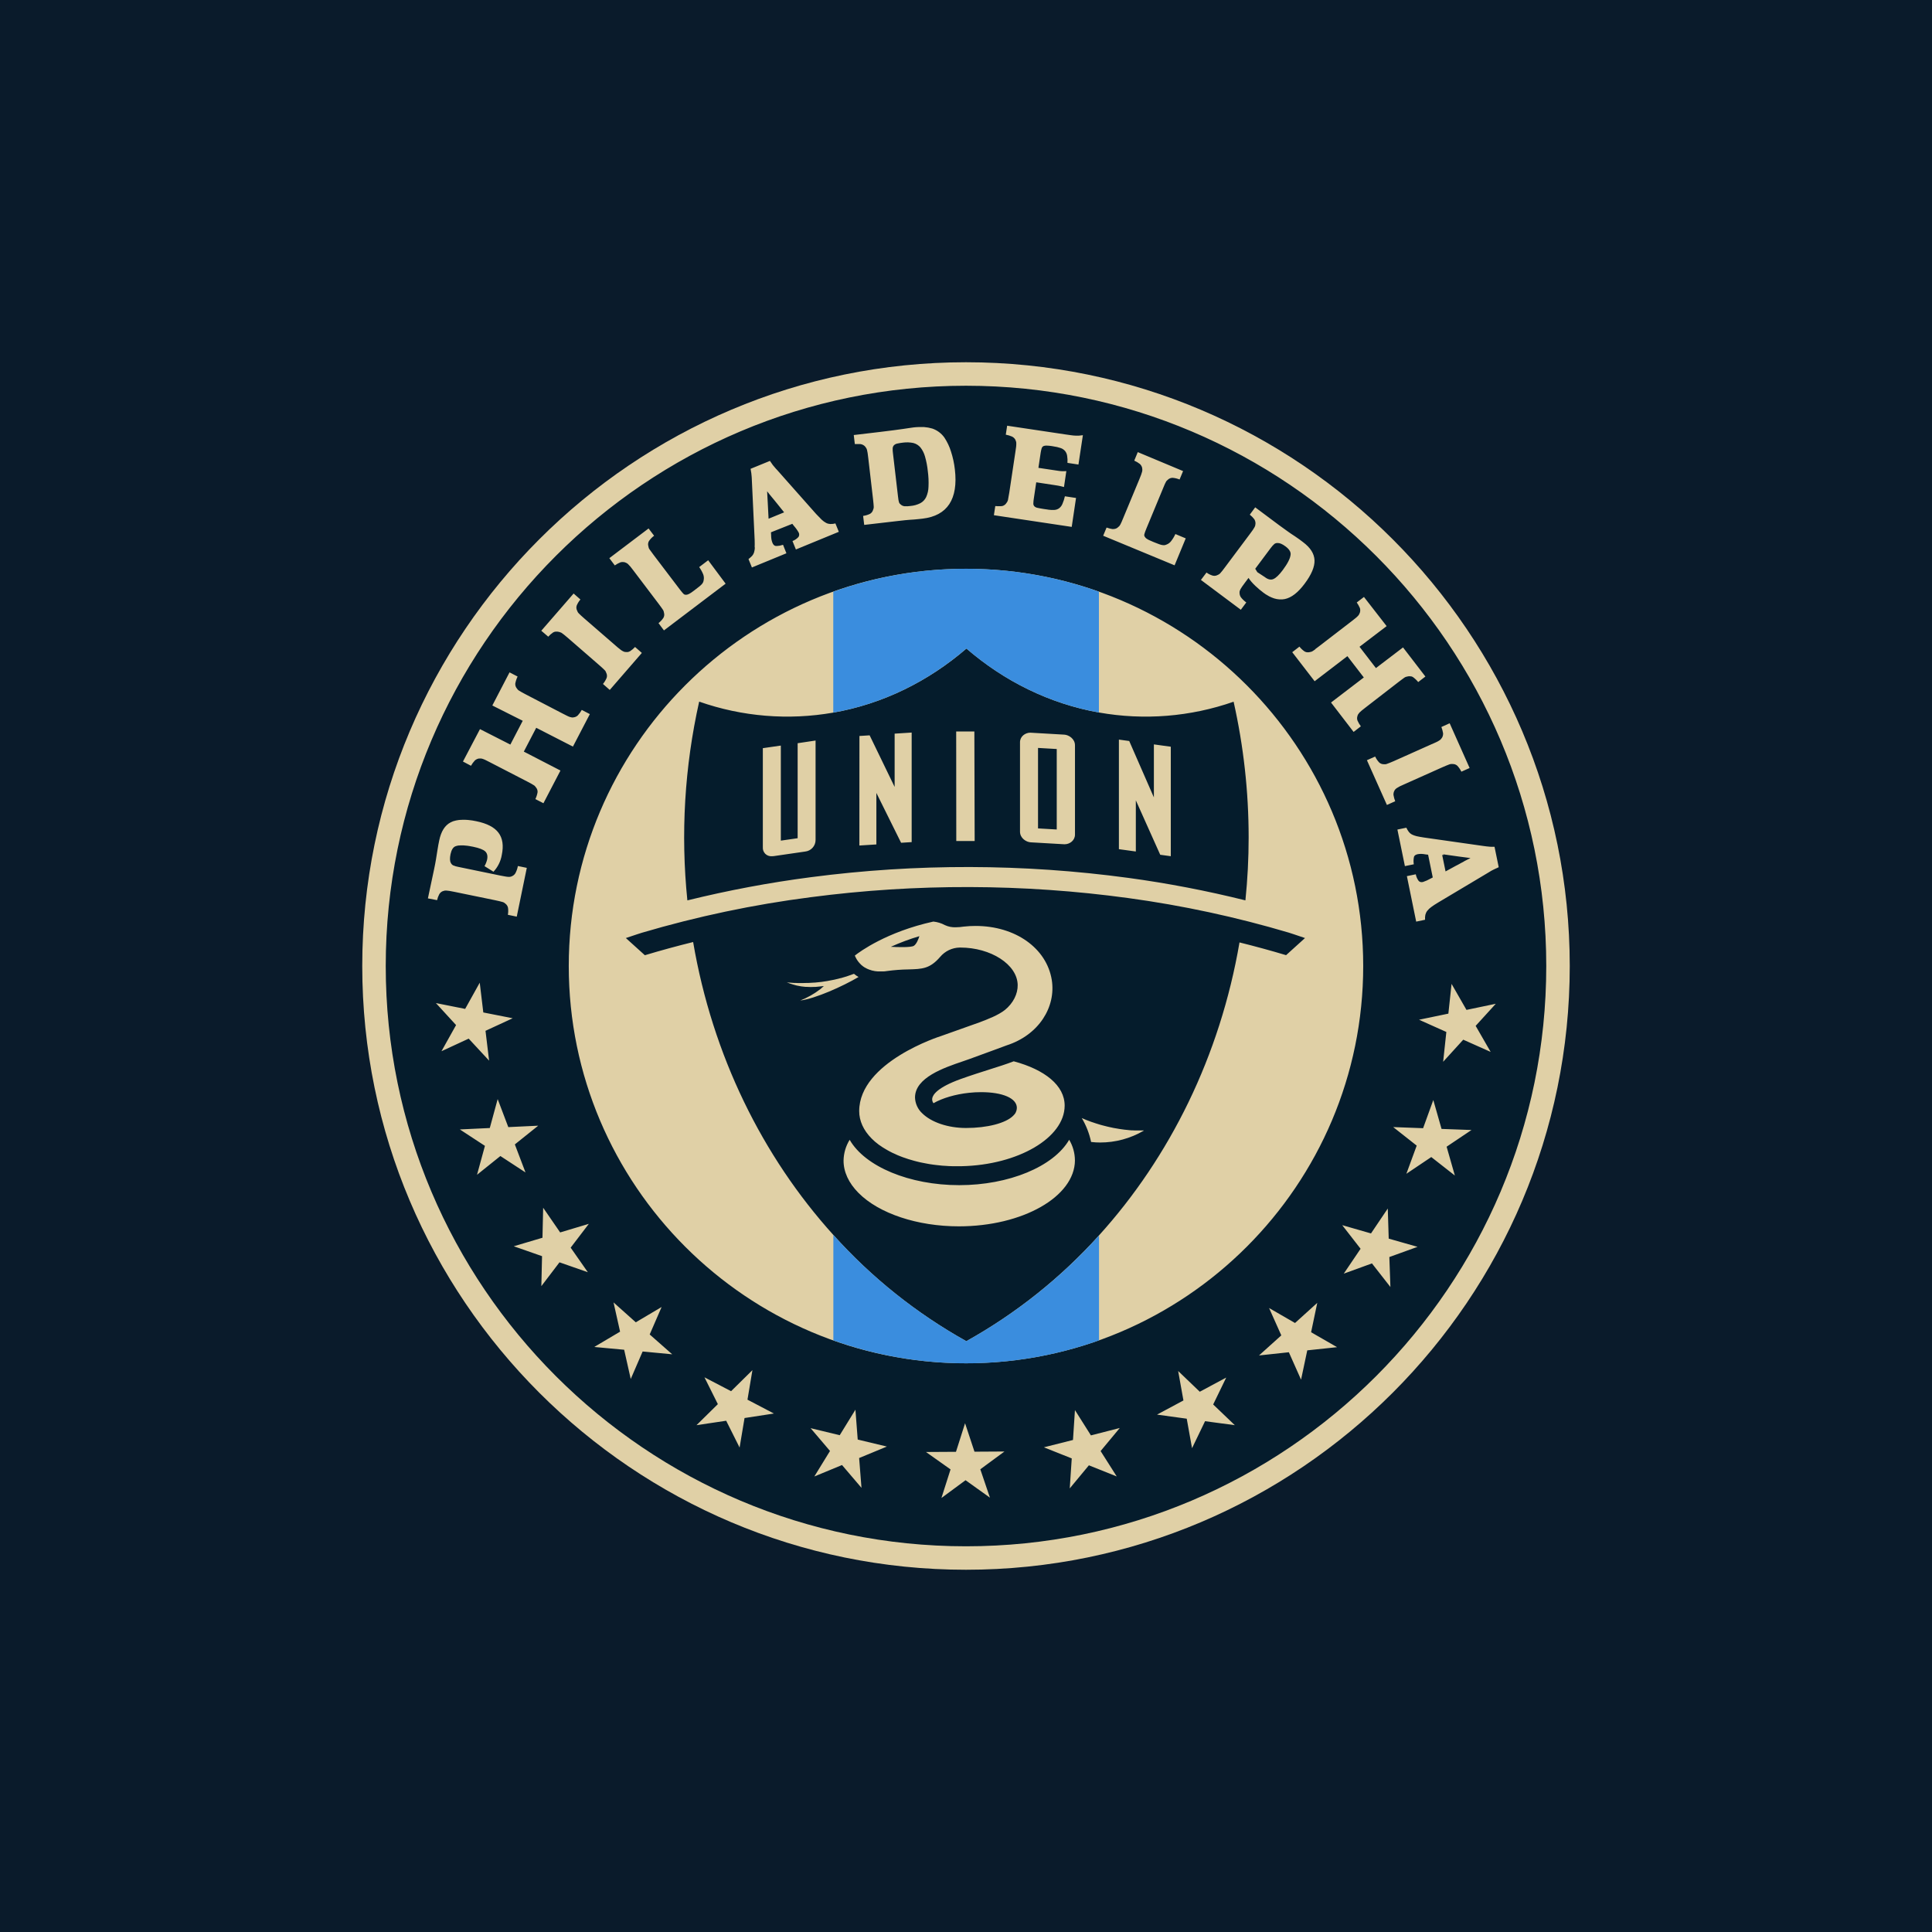 <svg width="64" height="64" viewBox="0 0 64 64" fill="none" xmlns="http://www.w3.org/2000/svg">
<rect width="64" height="64" fill="#0A1B2B"/>
<path d="M52 32C52 43.028 43.029 52 32 52C20.971 52 12 43.029 12 32C12 20.971 20.972 12 32 12C43.028 12 52 20.972 52 32Z" fill="#E0D0A6"/>
<path d="M25.46 17.183L25.975 16.972L25.728 16.664C25.717 16.653 25.706 16.641 25.698 16.628C25.689 16.615 25.679 16.603 25.669 16.591L25.612 16.522C25.591 16.493 25.568 16.466 25.543 16.439L25.481 16.363C25.471 16.348 25.459 16.334 25.447 16.318C25.437 16.302 25.425 16.288 25.412 16.275L25.433 16.659L25.46 17.183ZM41.91 19.125C42.008 19.197 42.1 19.218 42.184 19.181C42.268 19.145 42.37 19.049 42.493 18.885C42.656 18.666 42.742 18.496 42.753 18.372C42.763 18.282 42.708 18.193 42.584 18.1C42.478 18.021 42.39 17.984 42.319 17.988C42.281 17.986 42.242 17.998 42.212 18.022C42.167 18.063 42.126 18.108 42.091 18.158L41.581 18.841L41.651 18.954C41.764 19.03 41.883 19.105 41.909 19.123M47.81 28.301L47.815 28.327L47.774 28.321L47.886 28.867L47.922 28.847L48.232 28.678C48.245 28.67 48.26 28.663 48.274 28.657C48.282 28.654 48.29 28.648 48.298 28.644L48.31 28.638C48.325 28.632 48.339 28.624 48.352 28.615L48.405 28.585C48.425 28.576 48.443 28.566 48.461 28.557C48.479 28.547 48.502 28.535 48.517 28.523L48.574 28.494C48.589 28.484 48.606 28.476 48.623 28.469C48.634 28.463 48.645 28.457 48.656 28.451H48.661C48.677 28.442 48.695 28.433 48.711 28.424L48.328 28.374L47.81 28.301ZM29.747 16.442C29.752 16.494 29.757 16.535 29.763 16.563C29.767 16.588 29.772 16.612 29.78 16.636C29.785 16.652 29.793 16.667 29.803 16.681C29.815 16.694 29.828 16.706 29.842 16.717C29.875 16.746 29.916 16.764 29.961 16.769C30.027 16.774 30.093 16.771 30.159 16.761C30.273 16.752 30.384 16.721 30.487 16.669C30.572 16.624 30.64 16.552 30.681 16.465C30.729 16.357 30.756 16.239 30.758 16.121C30.766 15.949 30.758 15.778 30.735 15.608C30.719 15.445 30.688 15.284 30.643 15.126C30.613 15.016 30.562 14.912 30.491 14.822C30.43 14.75 30.348 14.699 30.256 14.675C30.145 14.652 30.03 14.647 29.918 14.662C29.852 14.669 29.786 14.68 29.721 14.694C29.68 14.702 29.642 14.722 29.612 14.751C29.588 14.778 29.573 14.813 29.571 14.85C29.569 14.905 29.572 14.959 29.58 15.013L29.747 16.442ZM30.273 31.331C30.361 31.274 30.425 31.109 30.456 31.012C30.133 31.107 29.817 31.225 29.51 31.364C29.729 31.376 30.177 31.391 30.273 31.331ZM43.23 31.074L42.603 31.641C42.096 31.489 41.583 31.349 41.06 31.219C40.417 34.975 38.754 38.331 36.402 40.928C35.14 42.328 33.657 43.511 32.011 44.429C30.358 43.508 28.869 42.318 27.606 40.909C25.257 38.31 23.6 34.957 22.961 31.206C22.418 31.34 21.885 31.486 21.362 31.643L20.732 31.074C21.018 30.976 21.262 30.899 21.262 30.899C23.093 30.358 24.963 29.964 26.856 29.721C30.349 29.263 33.888 29.273 37.378 29.75C39.176 29.995 40.952 30.378 42.691 30.894C42.691 30.894 42.957 30.979 43.23 31.074M28.319 31.655C28.319 31.663 28.326 31.673 28.33 31.683C28.334 31.693 28.33 31.69 28.334 31.692L28.346 31.717C28.349 31.722 28.351 31.726 28.353 31.731C28.357 31.739 28.362 31.748 28.367 31.756C28.37 31.762 28.373 31.768 28.376 31.774C28.382 31.782 28.387 31.791 28.393 31.8C28.398 31.806 28.401 31.812 28.405 31.818C28.411 31.826 28.418 31.836 28.425 31.846C28.429 31.852 28.434 31.859 28.44 31.865C28.447 31.875 28.455 31.884 28.464 31.894L28.481 31.913C28.49 31.923 28.5 31.932 28.511 31.943C28.517 31.948 28.522 31.954 28.527 31.961L28.566 31.992C28.572 31.997 28.577 32.002 28.583 32.007C28.603 32.021 28.624 32.036 28.646 32.05H28.648C28.671 32.062 28.692 32.075 28.717 32.087C28.723 32.091 28.733 32.094 28.741 32.098L28.798 32.121C28.809 32.125 28.82 32.129 28.832 32.131C28.849 32.138 28.866 32.143 28.885 32.149L28.925 32.157L28.981 32.169L29.026 32.174C29.046 32.177 29.068 32.178 29.088 32.18H29.253C29.293 32.18 29.335 32.174 29.38 32.167C29.617 32.135 29.856 32.116 30.096 32.113C30.55 32.1 30.802 32.094 31.144 31.698C31.223 31.604 31.321 31.528 31.432 31.474C31.543 31.421 31.664 31.392 31.787 31.389H31.814C32.815 31.389 33.7 31.945 33.712 32.629C33.717 32.923 33.566 33.23 33.289 33.456C33.064 33.632 32.738 33.756 32.444 33.868C32.444 33.868 31.751 34.116 31.179 34.318C31.149 34.327 28.462 35.179 28.462 36.808C28.462 37.127 28.602 37.441 28.873 37.714C28.91 37.75 28.948 37.786 28.986 37.82C29 37.832 29.015 37.843 29.029 37.854C29.056 37.876 29.085 37.899 29.113 37.921L29.17 37.959L29.252 38.015L29.316 38.053C29.344 38.071 29.372 38.087 29.402 38.104C29.431 38.12 29.448 38.129 29.472 38.142L29.559 38.187C29.585 38.2 29.61 38.21 29.636 38.221C29.661 38.233 29.696 38.25 29.728 38.264C29.759 38.277 29.784 38.285 29.809 38.297L29.905 38.334L29.991 38.363L30.09 38.397C30.119 38.406 30.149 38.415 30.179 38.423C30.209 38.432 30.247 38.443 30.282 38.453C30.317 38.463 30.344 38.469 30.374 38.477L30.481 38.503L30.577 38.522C30.613 38.53 30.649 38.538 30.686 38.543C30.723 38.549 30.751 38.556 30.784 38.561C30.817 38.566 30.859 38.573 30.897 38.578L30.997 38.591L31.11 38.603L31.212 38.614L31.33 38.621C31.364 38.621 31.399 38.626 31.433 38.628L31.552 38.632H31.851C33.729 38.592 35.263 37.69 35.268 36.63C35.272 35.954 34.605 35.432 33.581 35.157C33.337 35.251 33.06 35.339 32.767 35.431C32.485 35.521 32.161 35.623 31.822 35.745C31.053 36.023 30.903 36.263 30.882 36.382C30.877 36.411 30.878 36.44 30.885 36.468C30.892 36.496 30.905 36.522 30.923 36.545C31.218 36.376 31.647 36.248 32.106 36.2C32.236 36.186 32.367 36.179 32.498 36.179C33.207 36.179 33.685 36.377 33.685 36.701C33.684 36.75 33.673 36.797 33.652 36.842C33.632 36.886 33.602 36.925 33.566 36.958C33.321 37.206 32.705 37.366 32 37.366C31.405 37.366 30.85 37.178 30.546 36.876C30.474 36.809 30.417 36.729 30.377 36.64C30.336 36.55 30.314 36.454 30.311 36.356C30.311 35.697 31.269 35.37 31.901 35.156L32.116 35.081C32.672 34.88 33.344 34.63 33.344 34.63C34.414 34.286 34.983 33.359 34.842 32.465C34.673 31.41 33.637 30.673 32.315 30.673C32.184 30.673 32.054 30.68 31.924 30.695C31.837 30.709 31.748 30.716 31.659 30.717C31.537 30.722 31.415 30.698 31.304 30.647C31.185 30.582 31.053 30.542 30.918 30.528C29.375 30.869 28.484 31.522 28.317 31.655M28.443 32.366C28.388 32.335 28.337 32.3 28.289 32.259C28.225 32.284 28.161 32.306 28.094 32.328L28.045 32.345C27.983 32.365 27.919 32.384 27.856 32.401H27.849C27.783 32.419 27.718 32.434 27.651 32.45L27.602 32.46C27.54 32.473 27.48 32.485 27.419 32.495L27.405 32.498C27.34 32.509 27.276 32.518 27.212 32.527L27.163 32.532C27.107 32.539 27.047 32.546 26.99 32.55C26.984 32.55 26.978 32.55 26.972 32.55C26.909 32.556 26.848 32.558 26.787 32.561H26.741C26.687 32.561 26.633 32.564 26.581 32.565H26.428L26.354 32.561H26.302L26.22 32.555L26.18 32.552C26.14 32.552 26.1 32.545 26.063 32.541C26.131 32.569 26.201 32.594 26.272 32.614C26.308 32.626 26.348 32.635 26.385 32.645L26.418 32.652C26.452 32.659 26.488 32.666 26.526 32.672L26.548 32.676C26.591 32.683 26.636 32.687 26.683 32.691H26.719C26.758 32.694 26.798 32.696 26.838 32.696H26.878C26.906 32.696 26.934 32.696 26.967 32.693H27.012C27.058 32.69 27.104 32.686 27.153 32.679L27.291 32.664L27.181 32.762C26.976 32.92 26.75 33.048 26.509 33.144C27.009 33.08 27.909 32.678 28.443 32.363M35.608 38.438C35.607 38.198 35.541 37.963 35.418 37.756C34.898 38.648 33.42 39.26 31.775 39.26C30.129 39.26 28.656 38.646 28.146 37.757C28.019 37.962 27.949 38.198 27.944 38.44C27.941 38.817 28.113 39.189 28.439 39.517C29.116 40.2 30.391 40.624 31.763 40.624C33.877 40.624 35.601 39.643 35.609 38.438M37.889 37.448H37.597C37.585 37.448 37.558 37.448 37.537 37.445H37.491C37.472 37.445 37.451 37.442 37.43 37.44L37.38 37.435L37.316 37.428L37.262 37.423L37.194 37.414L37.138 37.406C37.115 37.402 37.091 37.4 37.068 37.396L37.008 37.385L36.935 37.373L36.874 37.362L36.798 37.345C36.778 37.342 36.756 37.337 36.735 37.332L36.656 37.313L36.593 37.297L36.511 37.276C36.49 37.269 36.468 37.264 36.446 37.258L36.361 37.232L36.297 37.212C36.266 37.203 36.235 37.191 36.205 37.181L36.144 37.161C36.11 37.148 36.076 37.135 36.042 37.122L35.99 37.103C35.939 37.082 35.887 37.06 35.835 37.037C35.981 37.282 36.086 37.55 36.144 37.829C36.242 37.841 36.341 37.847 36.44 37.847C36.947 37.848 37.447 37.713 37.885 37.457M35.006 24.812L34.386 24.776V27.442L35.006 27.478V24.812ZM22.77 29.825C22.545 27.624 22.677 25.401 23.161 23.242C24.587 23.742 26.117 23.867 27.606 23.606C29.251 23.317 30.757 22.568 32.015 21.484C33.267 22.565 34.767 23.312 36.406 23.603C37.899 23.868 39.434 23.745 40.865 23.245C41.196 24.721 41.363 26.229 41.363 27.741C41.363 28.438 41.327 29.133 41.256 29.826C39.98 29.508 38.686 29.259 37.383 29.082C33.892 28.609 30.354 28.601 26.861 29.058C25.485 29.237 24.12 29.494 22.772 29.826M37.065 28.13L37.626 28.207V26.512L38.434 28.315L38.784 28.363V24.736L38.224 24.659V26.415L37.407 24.547L37.065 24.5V28.13ZM33.789 27.549C33.789 27.766 33.994 27.894 34.142 27.903L35.251 27.967H35.269C35.433 27.967 35.61 27.845 35.61 27.648V24.689C35.61 24.474 35.405 24.345 35.257 24.336L34.13 24.271C33.966 24.271 33.789 24.392 33.789 24.588L33.789 27.549ZM31.675 24.231L31.678 27.86H32.287L32.277 24.232L31.675 24.231ZM28.468 28.009L29.031 27.973V26.267L29.85 27.918L30.2 27.896V24.267L29.636 24.303V26.068L28.808 24.359L28.47 24.38L28.468 28.009ZM25.27 28.065C25.267 28.105 25.273 28.145 25.286 28.182C25.3 28.219 25.321 28.253 25.349 28.282C25.377 28.31 25.41 28.332 25.448 28.346C25.485 28.36 25.524 28.366 25.564 28.364C25.586 28.364 25.608 28.362 25.63 28.36L26.67 28.209C26.765 28.199 26.853 28.155 26.917 28.084C26.982 28.013 27.017 27.921 27.017 27.825V24.531L26.423 24.62V27.767L25.866 27.847V24.698L25.27 24.784V28.065ZM51.222 32C51.222 42.6 42.599 51.223 32.001 51.223C21.402 51.223 12.778 42.601 12.778 32C12.778 21.399 21.401 12.778 32 12.778C42.599 12.778 51.222 21.401 51.222 32ZM47.437 24.647L46.178 25.21C46.121 25.235 46.078 25.254 46.043 25.267C46.009 25.279 45.979 25.292 45.955 25.3C45.936 25.309 45.916 25.314 45.895 25.316H45.842C45.785 25.317 45.73 25.297 45.688 25.259C45.633 25.201 45.588 25.134 45.554 25.061L45.281 25.183L45.943 26.665L46.218 26.542C46.192 26.476 46.173 26.407 46.161 26.336C46.157 26.287 46.167 26.237 46.191 26.194C46.2 26.175 46.212 26.157 46.227 26.142C46.244 26.125 46.263 26.11 46.283 26.099C46.312 26.08 46.342 26.063 46.373 26.047C46.411 26.029 46.462 26.006 46.525 25.978L47.784 25.415C47.841 25.389 47.883 25.371 47.918 25.358L48.007 25.323C48.026 25.316 48.046 25.311 48.066 25.309H48.123C48.179 25.308 48.234 25.328 48.276 25.366C48.33 25.425 48.376 25.491 48.41 25.563L48.683 25.441L48.022 23.959L47.748 24.083C47.773 24.149 47.792 24.218 47.804 24.288C47.807 24.337 47.797 24.387 47.773 24.43C47.762 24.448 47.75 24.465 47.736 24.481C47.721 24.498 47.703 24.514 47.683 24.526C47.654 24.546 47.623 24.563 47.592 24.578C47.552 24.597 47.502 24.62 47.441 24.647M43.571 21.509C43.541 21.53 43.515 21.549 43.494 21.562C43.477 21.574 43.458 21.584 43.438 21.59C43.422 21.594 43.405 21.599 43.385 21.602C43.367 21.606 43.348 21.609 43.329 21.608H43.314C43.302 21.608 43.29 21.606 43.278 21.604L43.265 21.601C43.25 21.597 43.236 21.591 43.221 21.584C43.155 21.539 43.095 21.484 43.046 21.42L42.807 21.605L43.549 22.567L44.634 21.736L45.178 22.442L44.092 23.272L44.84 24.246L45.08 24.06C45.034 24 44.997 23.935 44.967 23.866C44.951 23.819 44.951 23.768 44.967 23.721C44.971 23.701 44.978 23.682 44.989 23.665C45.001 23.645 45.015 23.626 45.031 23.608C45.05 23.589 45.075 23.566 45.108 23.538L45.237 23.436L46.328 22.592C46.375 22.555 46.415 22.526 46.445 22.504L46.523 22.447C46.54 22.435 46.559 22.426 46.579 22.42C46.598 22.415 46.617 22.41 46.636 22.407C46.653 22.403 46.67 22.401 46.688 22.402H46.703C46.716 22.402 46.728 22.404 46.74 22.406H46.754C46.77 22.412 46.785 22.418 46.8 22.425C46.867 22.473 46.928 22.53 46.98 22.594L47.218 22.411L46.477 21.447L45.579 22.131L45.036 21.425L45.934 20.741L45.183 19.775L44.944 19.958C44.986 20.016 45.021 20.079 45.049 20.145C45.063 20.192 45.063 20.242 45.049 20.29C45.043 20.309 45.035 20.328 45.025 20.346C45.015 20.367 45.001 20.386 44.985 20.402C44.961 20.428 44.934 20.452 44.907 20.474C44.874 20.502 44.829 20.536 44.778 20.576L43.683 21.418C43.637 21.454 43.597 21.483 43.567 21.505M39.782 19.211L41.104 20.199L41.285 19.957C41.218 19.909 41.159 19.852 41.108 19.788C41.079 19.746 41.063 19.696 41.062 19.645C41.06 19.623 41.062 19.602 41.066 19.581C41.073 19.559 41.082 19.537 41.093 19.516C41.106 19.492 41.125 19.463 41.149 19.428C41.174 19.394 41.206 19.349 41.247 19.294L41.359 19.144C41.464 19.313 41.685 19.508 41.845 19.628C41.874 19.65 41.901 19.669 41.931 19.689C41.94 19.694 41.949 19.7 41.958 19.704C41.978 19.717 41.998 19.729 42.018 19.74C42.028 19.745 42.038 19.75 42.046 19.756C42.066 19.766 42.086 19.775 42.105 19.783L42.132 19.795C42.158 19.805 42.181 19.814 42.205 19.822L42.215 19.825C42.242 19.833 42.271 19.84 42.296 19.845L42.321 19.848C42.339 19.848 42.358 19.854 42.377 19.855H42.459C42.467 19.855 42.475 19.855 42.482 19.855C42.508 19.853 42.534 19.849 42.559 19.845C42.78 19.799 42.999 19.63 43.217 19.337C43.445 19.033 43.554 18.773 43.545 18.557C43.536 18.34 43.408 18.14 43.16 17.955C43.13 17.931 43.09 17.904 43.047 17.87L42.899 17.767C42.808 17.709 42.723 17.651 42.643 17.593C42.562 17.537 42.471 17.471 42.369 17.395L41.58 16.806L41.401 17.049C41.456 17.092 41.506 17.142 41.549 17.198C41.575 17.238 41.589 17.285 41.59 17.334C41.59 17.355 41.587 17.376 41.583 17.397C41.578 17.42 41.57 17.442 41.559 17.463C41.542 17.494 41.523 17.524 41.503 17.553C41.478 17.588 41.446 17.633 41.407 17.685L40.58 18.791L40.491 18.908L40.43 18.98C40.417 18.996 40.402 19.01 40.385 19.022C40.37 19.032 40.354 19.04 40.337 19.047C40.321 19.055 40.305 19.062 40.287 19.067L40.273 19.07L40.232 19.075H40.221C40.207 19.074 40.192 19.073 40.178 19.07C40.102 19.048 40.03 19.013 39.967 18.966L39.782 19.211ZM36.544 17.747L38.91 18.727L39.279 17.834L38.936 17.691C38.898 17.776 38.849 17.856 38.792 17.929C38.752 17.981 38.697 18.02 38.635 18.042C38.614 18.052 38.591 18.058 38.567 18.06C38.559 18.06 38.55 18.06 38.542 18.06C38.525 18.059 38.507 18.057 38.49 18.054C38.457 18.047 38.424 18.037 38.392 18.025C38.353 18.01 38.305 17.992 38.247 17.969L38.193 17.947C38.144 17.926 38.102 17.908 38.072 17.894C38.045 17.883 38.02 17.869 37.997 17.853C37.98 17.843 37.964 17.831 37.95 17.817C37.938 17.804 37.928 17.79 37.919 17.775C37.912 17.764 37.907 17.751 37.905 17.738C37.904 17.722 37.905 17.706 37.91 17.69C37.916 17.666 37.923 17.643 37.932 17.62C37.943 17.591 37.958 17.554 37.976 17.507L38.518 16.2C38.542 16.143 38.561 16.1 38.574 16.065C38.588 16.03 38.603 16.003 38.615 15.98C38.623 15.961 38.634 15.943 38.647 15.927C38.66 15.916 38.672 15.904 38.687 15.891C38.728 15.851 38.783 15.829 38.841 15.828C38.921 15.834 39 15.853 39.075 15.884L39.191 15.605L37.69 14.977L37.574 15.259C37.639 15.288 37.701 15.324 37.758 15.368C37.795 15.401 37.821 15.444 37.834 15.492C37.838 15.512 37.84 15.533 37.841 15.553C37.842 15.577 37.84 15.6 37.834 15.623C37.825 15.658 37.815 15.691 37.802 15.725C37.787 15.766 37.767 15.817 37.742 15.877L37.212 17.152C37.189 17.209 37.17 17.253 37.156 17.286C37.142 17.32 37.126 17.349 37.115 17.372C37.106 17.39 37.095 17.408 37.082 17.424L37.042 17.46C37.002 17.501 36.947 17.524 36.89 17.525C36.88 17.525 36.871 17.525 36.862 17.525H36.844C36.834 17.525 36.823 17.521 36.811 17.518L36.791 17.515L36.749 17.504L36.729 17.498L36.657 17.476L36.544 17.747ZM32.924 17.067L35.502 17.454L35.645 16.496L35.276 16.44C35.257 16.527 35.23 16.611 35.194 16.693C35.171 16.749 35.134 16.798 35.087 16.835C35.04 16.87 34.984 16.889 34.927 16.892C34.913 16.893 34.898 16.893 34.884 16.892H34.811L34.772 16.887H34.752L34.689 16.877L34.576 16.861C34.488 16.847 34.419 16.835 34.369 16.823C34.329 16.816 34.292 16.798 34.263 16.77C34.24 16.744 34.229 16.711 34.231 16.677C34.232 16.622 34.238 16.566 34.247 16.512L34.327 15.977L34.936 16.07C35.023 16.082 35.086 16.094 35.126 16.103C35.166 16.111 35.205 16.122 35.246 16.133L35.324 15.606C35.294 15.608 35.264 15.61 35.236 15.61C35.222 15.611 35.208 15.611 35.194 15.61C35.141 15.608 35.088 15.602 35.035 15.593L34.399 15.498L34.474 14.995C34.481 14.948 34.492 14.901 34.505 14.855C34.514 14.824 34.534 14.797 34.561 14.78C34.573 14.774 34.586 14.77 34.599 14.767H34.603C34.618 14.764 34.633 14.761 34.648 14.761C34.653 14.76 34.658 14.76 34.664 14.761C34.723 14.762 34.783 14.768 34.842 14.777L34.898 14.787C34.98 14.798 35.06 14.816 35.138 14.843C35.194 14.862 35.243 14.896 35.282 14.94C35.318 14.986 35.342 15.04 35.35 15.098C35.363 15.175 35.367 15.254 35.361 15.333L35.725 15.389L35.872 14.416C35.822 14.424 35.779 14.429 35.744 14.431H35.629C35.59 14.431 35.543 14.425 35.493 14.419C35.443 14.412 35.38 14.403 35.301 14.392L33.363 14.102L33.318 14.399C33.389 14.412 33.457 14.433 33.523 14.461C33.57 14.483 33.608 14.519 33.634 14.564C33.643 14.582 33.65 14.601 33.656 14.62C33.664 14.643 33.667 14.666 33.666 14.69C33.666 14.717 33.666 14.753 33.661 14.796C33.655 14.838 33.647 14.894 33.638 14.958L33.433 16.323C33.424 16.379 33.415 16.431 33.407 16.467C33.4 16.503 33.395 16.535 33.391 16.559C33.386 16.579 33.38 16.598 33.37 16.616C33.361 16.632 33.351 16.647 33.34 16.662C33.31 16.71 33.264 16.745 33.21 16.761C33.194 16.764 33.178 16.767 33.161 16.768H33.062C33.055 16.768 33.048 16.768 33.041 16.768L32.97 16.764L32.924 17.067ZM28.282 14.411L28.317 14.709H28.374C28.379 14.709 28.385 14.709 28.391 14.709H28.481C28.499 14.709 28.515 14.713 28.529 14.716C28.577 14.727 28.621 14.752 28.655 14.788C28.668 14.803 28.68 14.82 28.691 14.837C28.704 14.857 28.714 14.879 28.72 14.902C28.727 14.928 28.734 14.963 28.741 15.006C28.748 15.049 28.754 15.103 28.762 15.169L28.921 16.539C28.928 16.598 28.933 16.647 28.936 16.684C28.939 16.721 28.941 16.754 28.943 16.778C28.944 16.799 28.943 16.82 28.939 16.84C28.934 16.856 28.928 16.873 28.921 16.892C28.906 16.946 28.87 16.992 28.822 17.021C28.749 17.056 28.672 17.079 28.592 17.09L28.628 17.388L29.69 17.265C29.785 17.253 29.881 17.243 29.977 17.233C30.073 17.224 30.174 17.215 30.285 17.209C30.345 17.205 30.398 17.2 30.442 17.194C30.487 17.189 30.526 17.185 30.558 17.181C30.971 17.133 31.269 16.971 31.448 16.698C31.627 16.424 31.689 16.041 31.631 15.549C31.608 15.347 31.565 15.148 31.502 14.955C31.452 14.793 31.379 14.64 31.286 14.498C31.188 14.358 31.048 14.253 30.886 14.197C30.848 14.186 30.809 14.176 30.77 14.169C30.76 14.166 30.75 14.164 30.74 14.163C30.698 14.157 30.655 14.151 30.611 14.147H30.427C30.376 14.147 30.324 14.153 30.269 14.158L30.119 14.179C30.053 14.188 29.984 14.197 29.912 14.21C29.84 14.222 29.729 14.237 29.604 14.252C29.479 14.268 29.322 14.288 29.147 14.309L28.282 14.411ZM25.006 18.134C25.004 18.189 24.995 18.244 24.98 18.297C24.967 18.34 24.945 18.38 24.915 18.414C24.878 18.452 24.837 18.487 24.795 18.52L24.908 18.798L26.051 18.328L25.939 18.047C25.911 18.055 25.887 18.061 25.864 18.067L25.842 18.073L25.801 18.081H25.78C25.768 18.081 25.758 18.085 25.748 18.086H25.731C25.72 18.086 25.708 18.086 25.696 18.086C25.648 18.078 25.613 18.043 25.587 17.979C25.573 17.943 25.562 17.905 25.555 17.866C25.547 17.817 25.544 17.768 25.544 17.718L25.539 17.633L26.247 17.352L26.298 17.419C26.36 17.488 26.414 17.563 26.459 17.644C26.47 17.667 26.475 17.692 26.474 17.718C26.472 17.743 26.464 17.767 26.45 17.789C26.395 17.848 26.328 17.894 26.252 17.923L26.365 18.202L27.787 17.617L27.674 17.339C27.646 17.346 27.618 17.352 27.59 17.355C27.582 17.356 27.573 17.356 27.565 17.355C27.546 17.358 27.528 17.359 27.509 17.359C27.46 17.357 27.412 17.345 27.368 17.323C27.314 17.294 27.264 17.258 27.219 17.215C27.169 17.167 27.107 17.103 27.035 17.026L25.74 15.565C25.71 15.535 25.686 15.509 25.668 15.485C25.649 15.461 25.631 15.44 25.611 15.418C25.592 15.396 25.578 15.373 25.561 15.348C25.545 15.323 25.527 15.298 25.505 15.268L24.864 15.53C24.871 15.566 24.88 15.616 24.889 15.68C24.9 15.768 24.906 15.856 24.908 15.945L24.999 17.884C25.002 17.987 25.002 18.07 24.999 18.135M20.185 18.49L20.366 18.73C20.424 18.689 20.487 18.655 20.553 18.628C20.564 18.624 20.576 18.621 20.589 18.62C20.593 18.619 20.597 18.619 20.601 18.62C20.617 18.617 20.634 18.617 20.65 18.62H20.662C20.674 18.621 20.687 18.624 20.699 18.627C20.718 18.633 20.737 18.641 20.755 18.651C20.776 18.661 20.795 18.676 20.811 18.693C20.837 18.718 20.861 18.743 20.884 18.771C20.909 18.805 20.945 18.848 20.984 18.9L21.817 20C21.855 20.048 21.883 20.087 21.904 20.118C21.925 20.15 21.943 20.175 21.957 20.195C21.97 20.212 21.98 20.231 21.985 20.252C21.99 20.269 21.994 20.287 21.997 20.305C22.012 20.36 22.004 20.418 21.976 20.467C21.932 20.534 21.877 20.592 21.814 20.642L21.994 20.883L24.037 19.335L23.459 18.559L23.162 18.785C23.215 18.86 23.26 18.942 23.295 19.027C23.318 19.088 23.323 19.155 23.31 19.219C23.307 19.242 23.301 19.265 23.292 19.287C23.28 19.31 23.266 19.331 23.25 19.351C23.226 19.376 23.201 19.4 23.174 19.422L23.051 19.517L23.005 19.553C22.963 19.585 22.926 19.609 22.898 19.631C22.874 19.647 22.849 19.662 22.824 19.675C22.806 19.684 22.787 19.692 22.767 19.697C22.75 19.701 22.733 19.703 22.715 19.702C22.702 19.703 22.689 19.7 22.676 19.695C22.662 19.689 22.649 19.679 22.638 19.668C22.624 19.654 22.608 19.636 22.587 19.611C22.565 19.587 22.544 19.558 22.513 19.517L21.657 18.39C21.621 18.343 21.592 18.303 21.571 18.273C21.549 18.242 21.531 18.216 21.514 18.195C21.502 18.179 21.493 18.16 21.488 18.139C21.482 18.122 21.478 18.104 21.476 18.086C21.468 18.058 21.466 18.03 21.47 18.002C21.474 17.974 21.483 17.947 21.498 17.922C21.544 17.855 21.602 17.795 21.668 17.747L21.485 17.506L20.185 18.49ZM17.931 20.894L18.161 21.091C18.209 21.038 18.263 20.991 18.322 20.951C18.332 20.945 18.341 20.941 18.352 20.937L18.363 20.933C18.37 20.93 18.377 20.928 18.384 20.926H18.398L18.418 20.923C18.424 20.923 18.429 20.923 18.434 20.923H18.462C18.485 20.927 18.504 20.93 18.525 20.934C18.548 20.94 18.57 20.948 18.592 20.958C18.621 20.977 18.65 20.997 18.677 21.019L18.804 21.125L19.846 22.03C19.891 22.069 19.927 22.102 19.955 22.127C19.983 22.152 20.005 22.174 20.023 22.192C20.038 22.206 20.051 22.222 20.062 22.24C20.07 22.256 20.077 22.273 20.083 22.29C20.109 22.34 20.114 22.399 20.097 22.454C20.066 22.527 20.025 22.596 19.974 22.657L20.199 22.855L21.262 21.629L21.037 21.432C20.988 21.485 20.933 21.532 20.873 21.571C20.863 21.577 20.854 21.582 20.843 21.585C20.84 21.587 20.836 21.588 20.832 21.589L20.811 21.596L20.797 21.599H20.776C20.771 21.599 20.766 21.599 20.761 21.599H20.732C20.711 21.598 20.691 21.595 20.671 21.589C20.649 21.581 20.628 21.57 20.608 21.558C20.579 21.54 20.551 21.519 20.525 21.496C20.491 21.471 20.448 21.436 20.397 21.39L19.354 20.486C19.31 20.447 19.273 20.414 19.245 20.389L19.177 20.323C19.162 20.309 19.149 20.293 19.139 20.276C19.13 20.26 19.123 20.243 19.117 20.226C19.091 20.175 19.086 20.116 19.103 20.062C19.133 19.988 19.175 19.919 19.227 19.859L19.002 19.661L17.931 20.894ZM15.336 25.227L15.602 25.367C15.637 25.304 15.68 25.246 15.729 25.193C15.765 25.16 15.81 25.137 15.859 25.128C15.879 25.126 15.9 25.125 15.921 25.126C15.944 25.126 15.968 25.131 15.99 25.139C16.024 25.15 16.057 25.164 16.089 25.18C16.127 25.199 16.176 25.222 16.235 25.254L17.465 25.889C17.521 25.916 17.561 25.939 17.593 25.957L17.674 26.006C17.693 26.015 17.709 26.028 17.723 26.044C17.735 26.058 17.747 26.072 17.757 26.087C17.793 26.13 17.812 26.185 17.808 26.242C17.795 26.321 17.77 26.398 17.735 26.471L18.002 26.608L18.566 25.525L17.352 24.898L17.763 24.109L18.979 24.732L19.539 23.656L19.272 23.517C19.236 23.582 19.192 23.643 19.142 23.697C19.107 23.732 19.061 23.754 19.012 23.762C18.998 23.765 18.984 23.767 18.97 23.767H18.949C18.926 23.764 18.903 23.759 18.881 23.752C18.848 23.741 18.816 23.728 18.785 23.712C18.747 23.694 18.698 23.669 18.637 23.637L17.413 23.001C17.357 22.973 17.316 22.95 17.283 22.931L17.202 22.883C17.183 22.873 17.167 22.86 17.152 22.845C17.144 22.834 17.131 22.82 17.119 22.802C17.083 22.758 17.066 22.702 17.069 22.646C17.084 22.564 17.11 22.485 17.146 22.411L16.879 22.273L16.309 23.37L17.316 23.877L16.906 24.665L15.9 24.153L15.336 25.227ZM14.175 29.76L14.479 29.819C14.494 29.75 14.519 29.683 14.552 29.621C14.577 29.579 14.614 29.545 14.658 29.525C14.678 29.517 14.697 29.511 14.718 29.506C14.727 29.503 14.737 29.502 14.747 29.501C14.751 29.5 14.755 29.5 14.759 29.501H14.788C14.823 29.503 14.858 29.507 14.892 29.513C14.936 29.521 14.989 29.531 15.054 29.544L16.406 29.822L16.549 29.854L16.64 29.878C16.659 29.882 16.678 29.89 16.696 29.9L16.74 29.933C16.784 29.966 16.816 30.014 16.828 30.068C16.84 30.146 16.838 30.226 16.824 30.304L17.118 30.365L17.451 28.749L17.155 28.688C17.141 28.768 17.115 28.845 17.078 28.917C17.054 28.963 17.016 28.999 16.969 29.021C16.951 29.031 16.93 29.039 16.909 29.043C16.899 29.045 16.89 29.046 16.88 29.047H16.869C16.859 29.047 16.849 29.047 16.839 29.047C16.804 29.045 16.77 29.041 16.736 29.034C16.696 29.029 16.64 29.017 16.573 29.004L15.187 28.718C15.126 28.708 15.067 28.69 15.011 28.666C14.977 28.648 14.95 28.619 14.934 28.584C14.9 28.522 14.898 28.427 14.924 28.297C14.956 28.148 15.012 28.058 15.098 28.03C15.113 28.024 15.128 28.02 15.143 28.017C15.148 28.016 15.154 28.015 15.159 28.014L15.194 28.008C15.201 28.007 15.208 28.007 15.215 28.008C15.227 28.006 15.239 28.005 15.251 28.005H15.357L15.39 28.008C15.407 28.008 15.425 28.011 15.442 28.013L15.477 28.016L15.539 28.025L15.571 28.031C15.603 28.037 15.638 28.042 15.674 28.05C15.873 28.091 16.006 28.142 16.073 28.203C16.139 28.265 16.161 28.355 16.136 28.476C16.118 28.551 16.089 28.624 16.05 28.692L16.347 28.877C16.491 28.723 16.587 28.531 16.622 28.323C16.687 28.012 16.65 27.766 16.513 27.585C16.379 27.405 16.132 27.276 15.777 27.204C15.734 27.194 15.692 27.187 15.65 27.18C15.638 27.18 15.624 27.177 15.61 27.175C15.584 27.171 15.557 27.168 15.53 27.165C15.516 27.165 15.501 27.162 15.487 27.161C15.464 27.159 15.44 27.157 15.417 27.157H15.318L15.249 27.16C15.235 27.16 15.22 27.16 15.205 27.163C15.189 27.167 15.162 27.169 15.142 27.173C15.121 27.177 15.116 27.177 15.104 27.18C15.082 27.184 15.061 27.19 15.041 27.197L15.011 27.205C14.983 27.215 14.956 27.227 14.93 27.241C14.736 27.34 14.611 27.542 14.549 27.844C14.539 27.882 14.531 27.93 14.521 27.985C14.512 28.04 14.502 28.101 14.491 28.163C14.476 28.269 14.459 28.372 14.442 28.47C14.426 28.568 14.405 28.677 14.379 28.8L14.175 29.76ZM15.108 33.957L14.624 34.823L15.526 34.406L16.202 35.135L16.083 34.147L16.984 33.731L16.01 33.539L15.892 32.553L15.409 33.421L14.44 33.228L15.108 33.957ZM16.576 38.295L17.408 38.839L17.055 37.91L17.829 37.29L16.838 37.337L16.486 36.409L16.225 37.367L15.233 37.414L16.064 37.958L15.802 38.916L16.576 38.295ZM18.904 41.33L19.506 40.541L18.556 40.826L17.993 40.008L17.97 41.002L17.019 41.284L17.956 41.612L17.933 42.605L18.534 41.816L19.473 42.144L18.904 41.33ZM22.268 44.863L21.522 44.206L21.917 43.296L21.061 43.803L20.324 43.144L20.541 44.113L19.685 44.62L20.676 44.712L20.894 45.681L21.288 44.77L22.268 44.863ZM25.637 46.825L24.761 46.366L24.925 45.388L24.218 46.085L23.336 45.625L23.78 46.514L23.072 47.211L24.056 47.064L24.5 47.952L24.664 46.974L25.637 46.825ZM28.46 48.299L29.379 47.919L28.413 47.687L28.337 46.698L27.817 47.543L26.852 47.31L27.495 48.065L26.976 48.91L27.893 48.531L28.538 49.287L28.46 48.299ZM32.474 48.672L33.274 48.083L32.281 48.089L31.969 47.147L31.668 48.093L30.674 48.099L31.488 48.676L31.186 49.623L31.985 49.034L32.793 49.612L32.474 48.672ZM36.459 48.068L37.094 47.304L36.138 47.549L35.609 46.711L35.544 47.701L34.58 47.944L35.503 48.312L35.437 49.305L36.071 48.54L36.993 48.909L36.459 48.068ZM40.905 47.211L40.188 46.525L40.62 45.634L39.744 46.103L39.028 45.416L39.203 46.392L38.328 46.861L39.312 46.996L39.488 47.974L39.919 47.079L40.905 47.211ZM45.158 32C45.158 24.744 39.256 18.841 32.001 18.841C24.745 18.841 18.841 24.745 18.841 32C18.841 39.255 24.745 45.16 32 45.16C39.255 45.16 45.158 39.257 45.158 32ZM44.292 44.627L43.432 44.132L43.636 43.159L42.899 43.826L42.04 43.33L42.445 44.236L41.706 44.901L42.695 44.795L43.099 45.703L43.305 44.732L44.292 44.627ZM46.024 41.641L46.958 41.303L46.003 41.031L45.972 40.034L45.416 40.859L44.463 40.585L45.071 41.367L44.514 42.191L45.448 41.852L46.059 42.634L46.024 41.641ZM47.921 37.986L48.745 37.433L47.753 37.397L47.48 36.44L47.142 37.373L46.151 37.336L46.93 37.95L46.588 38.883L47.413 38.329L48.194 38.941L47.921 37.986ZM48.883 33.983L49.55 33.251L48.579 33.454L48.085 32.592L47.979 33.578L47.007 33.78L47.912 34.185L47.806 35.173L48.472 34.441L49.38 34.846L48.883 33.983ZM49.559 28.769C49.583 28.757 49.615 28.744 49.647 28.727L49.508 28.051H49.414L49.358 28.049C49.294 28.045 49.205 28.034 49.095 28.018L47.172 27.744C47.071 27.729 46.988 27.713 46.925 27.699C46.871 27.686 46.819 27.667 46.77 27.643C46.73 27.622 46.695 27.592 46.668 27.556C46.636 27.513 46.609 27.467 46.587 27.419L46.291 27.48L46.539 28.691L46.834 28.631C46.82 28.548 46.822 28.465 46.84 28.383C46.854 28.339 46.896 28.311 46.963 28.296C47.001 28.29 47.038 28.286 47.076 28.286C47.126 28.288 47.176 28.293 47.225 28.303L47.308 28.313L47.462 29.067L47.388 29.105C47.308 29.151 47.223 29.189 47.135 29.218C47.121 29.22 47.108 29.222 47.094 29.222C47.082 29.222 47.071 29.221 47.06 29.219L47.051 29.216L47.029 29.206L47.021 29.202C47.012 29.197 47.003 29.19 46.996 29.182C46.947 29.117 46.914 29.042 46.9 28.962L46.605 29.023L46.913 30.53L47.207 30.468C47.203 30.413 47.206 30.357 47.217 30.303C47.229 30.256 47.25 30.211 47.28 30.172C47.318 30.124 47.363 30.081 47.413 30.046C47.469 30.003 47.544 29.956 47.634 29.901L49.31 28.901C49.345 28.88 49.377 28.86 49.402 28.845C49.428 28.83 49.454 28.816 49.48 28.805C49.505 28.791 49.531 28.779 49.558 28.768" fill="#051C2C"/>
<path d="M32.012 44.429C30.359 43.507 28.87 42.318 27.606 40.909V44.402C30.452 45.415 33.56 45.415 36.406 44.402V40.927C35.144 42.328 33.659 43.511 32.012 44.429ZM36.403 23.6V19.6C33.557 18.587 30.449 18.587 27.603 19.6V23.606C29.248 23.317 30.754 22.568 32.012 21.484C33.264 22.564 34.765 23.311 36.406 23.603" fill="#3A8DDE"/>
</svg>
